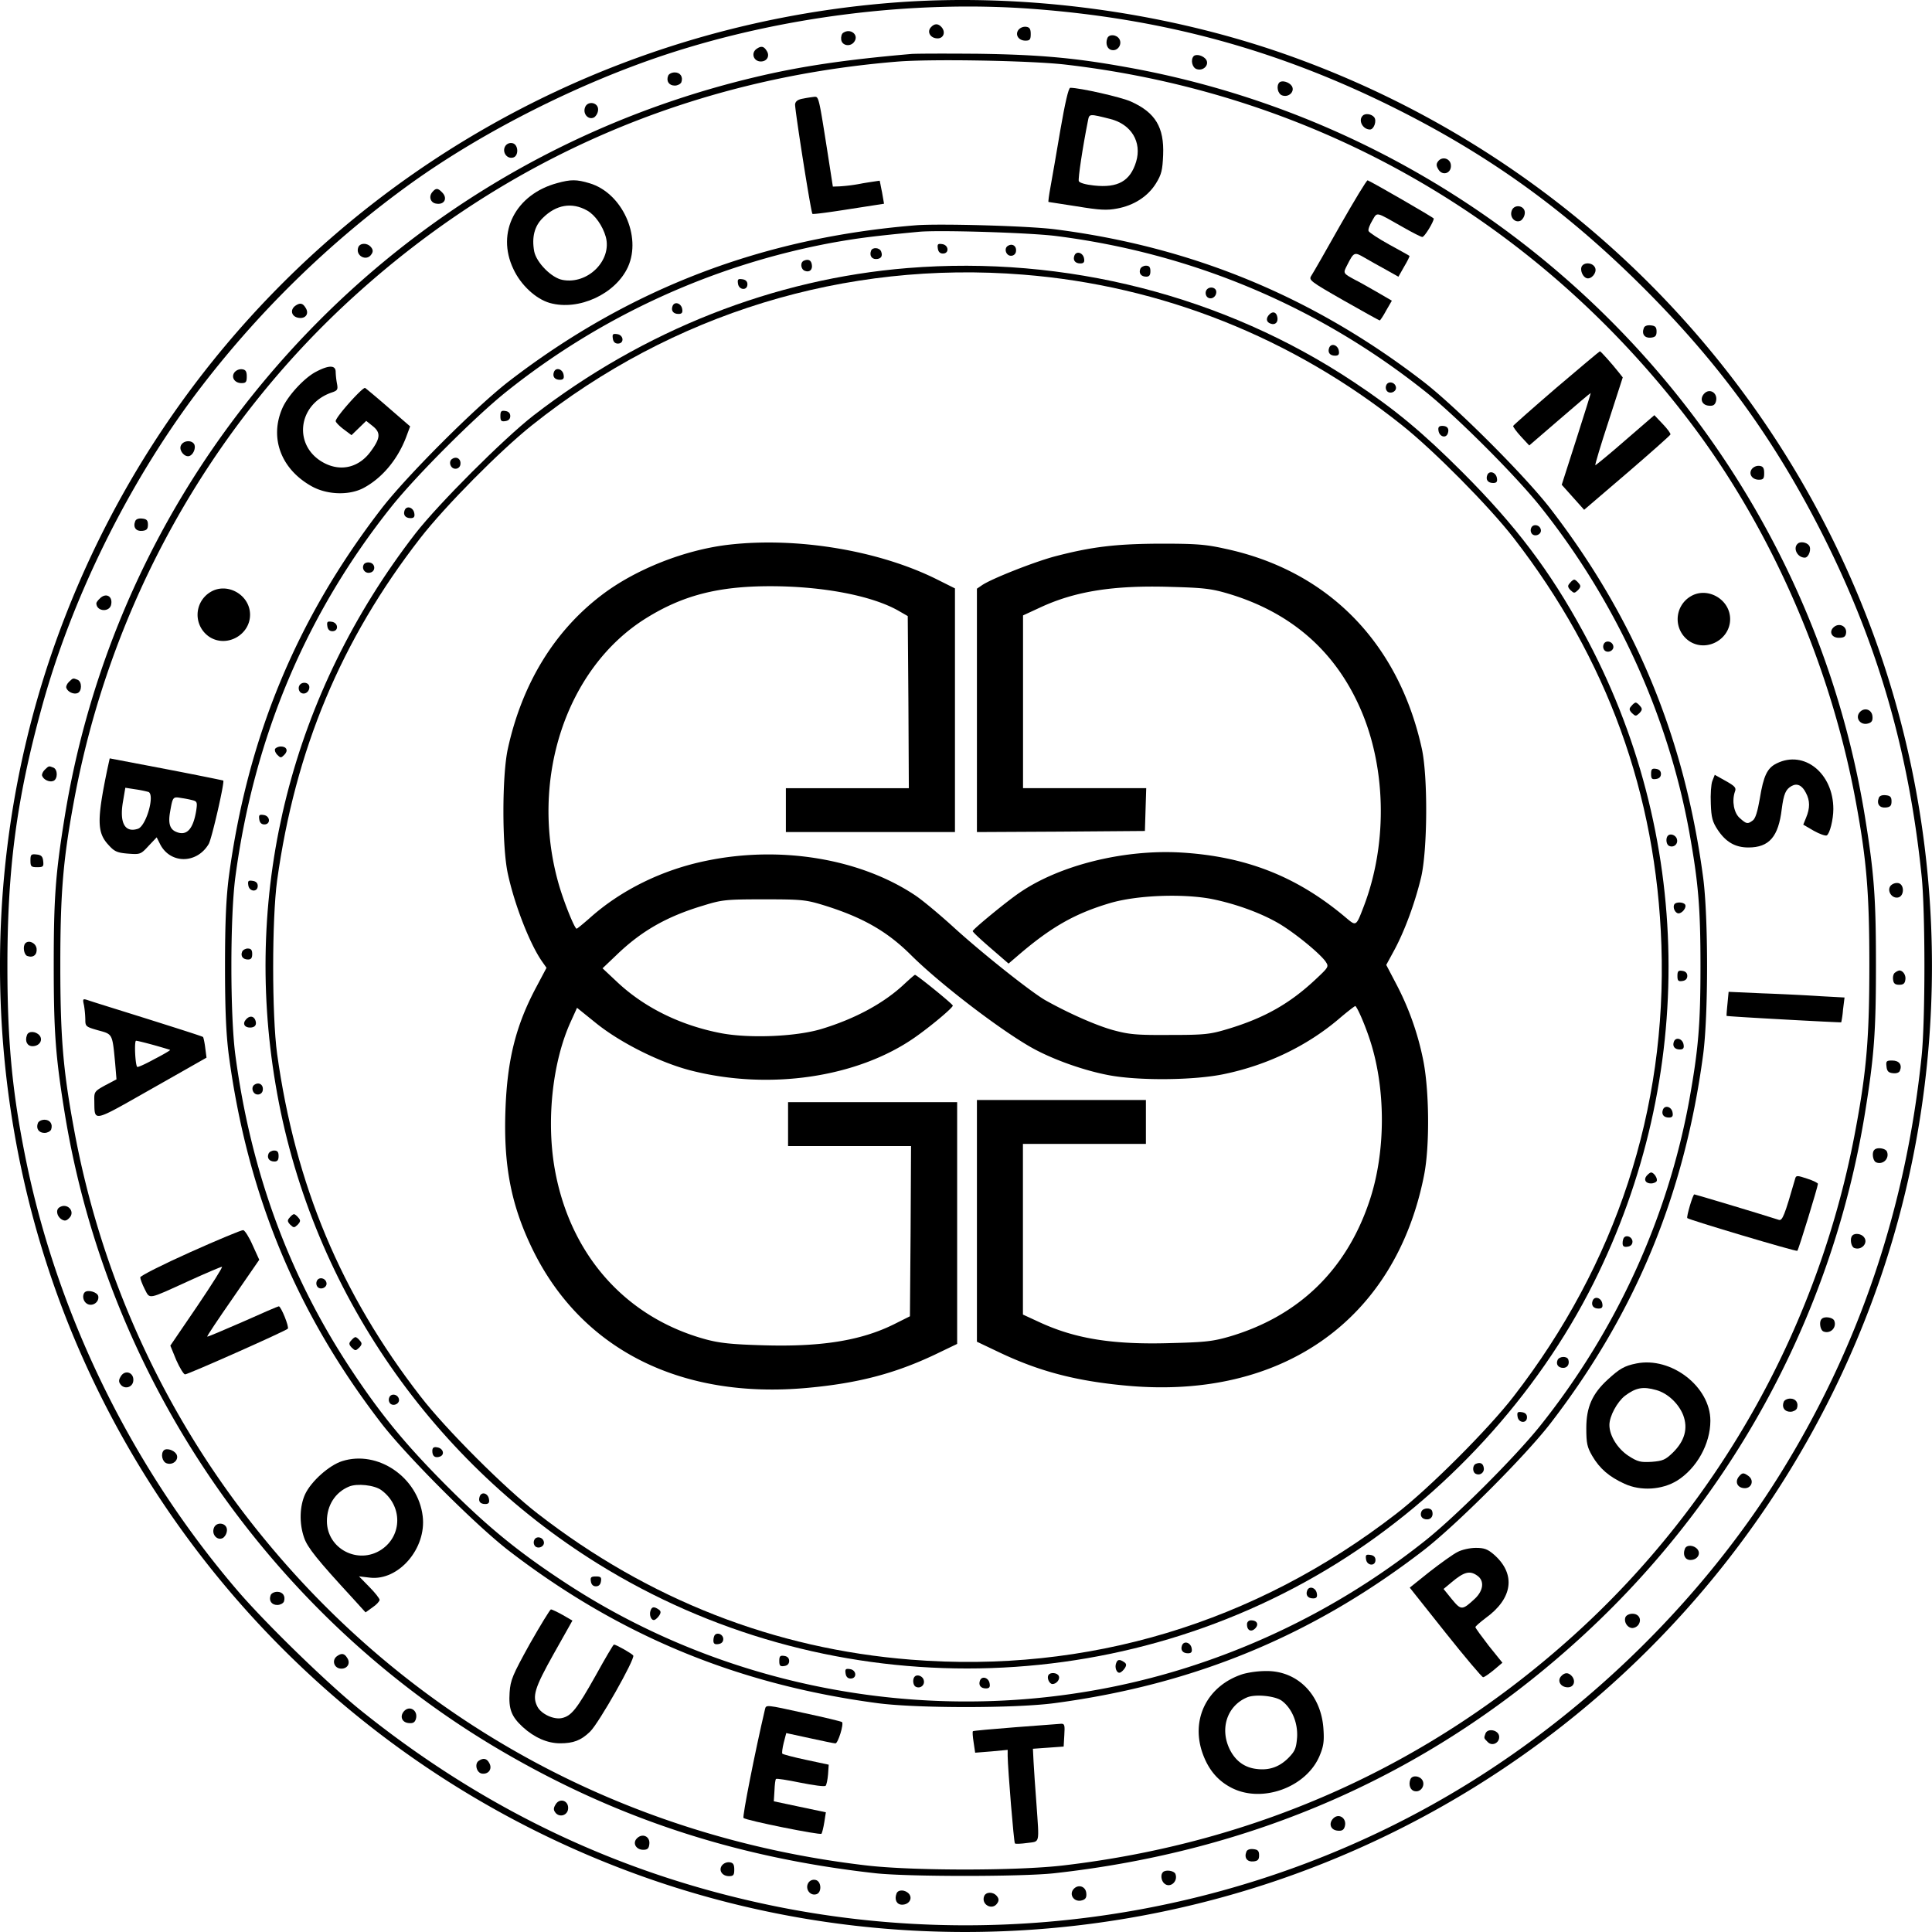 <svg id="Layer_1" data-name="Layer 1" xmlns="http://www.w3.org/2000/svg" viewBox="0 0 1500 1500"><title>GBQ Black logo RGB</title><path d="M946.27,251.83C645.35,274.16,387.91,472.41,290.21,757.1c-59.67,174.22-52.68,367.87,19.61,537A752.58,752.58,0,0,0,757,1709.68c155.49,53.36,325.3,53.7,481.81,1.19a750.91,750.91,0,0,0,470.91-467.93c53.7-156.5,53.7-329.35,0-485.84a752,752,0,0,0-466.82-466.75C1149.67,258.47,1043.46,244.67,946.27,251.83Zm104,4.94c102.46,7.5,191.46,31.71,282.16,76.88,71.44,35.63,128.9,76.54,186.53,132.8C1581,527.13,1624.5,586,1662.52,659.93c44.33,86.43,69.22,170.81,79.45,270.19,2.9,27.79,2.9,112,0,139.79-12.27,119-49.1,227.06-110.31,325.25-59.5,95.3-145.43,180.19-242.44,240-158.39,97.67-351.22,131.94-535,95.29-119.69-24-226.08-74-323.09-151.72-25.4-20.29-72.46-66-95.13-92-81.33-94.27-139.3-210.7-164.87-331.57-11.26-54-15.35-94.1-15.35-155.12,0-75.69,7.16-129.73,26.6-200.48,23-84.21,66.32-172.34,119.35-243.26a780.45,780.45,0,0,1,168.1-164.5c56.27-40.23,129.75-77.22,197.44-99.55C856.42,262.91,958.21,250.12,1050.28,256.77Z" transform="translate(-250.03 -249.98)"/><path d="M972.53,271.43c-2.9,3.58,0,8.35,5.46,8.35,4.6,0,6.31-4.77,3.24-8.52C978.5,268,975.43,268,972.53,271.43Z" transform="translate(-250.03 -249.98)"/><path d="M1040.9,273c-3.07,3.75-.17,8.53,5.28,8.53,3.41,0,4.1-.86,4.1-5.12,0-3.92-.86-5.28-3.58-5.62A6.82,6.82,0,0,0,1040.9,273Z" transform="translate(-250.03 -249.98)"/><path d="M904.84,275.35c-1.36.68-2,3.24-1.7,5.46.68,4.94,7.67,5.79,10.4,1.19C916.78,276.88,910.3,271.77,904.84,275.35Z" transform="translate(-250.03 -249.98)"/><path d="M1109.78,279.61c-1.71,4.26,0,8.7,3.41,9.21,4.6,1,8.18-4.26,6-8.36C1117.11,276.71,1111.14,276.2,1109.78,279.61Z" transform="translate(-250.03 -249.98)"/><path d="M837.33,288c-4.43,3.23-2.22,9.71,3.41,9.71,4.77,0,7.16-4.26,4.6-8.18C843.13,285.75,840.91,285.41,837.33,288Z" transform="translate(-250.03 -249.98)"/><path d="M957.36,291.89c-51,4.43-85.59,9.54-120.71,17.9-172.2,40.74-320.87,142.68-421.81,288.94A700.84,700.84,0,0,0,300.27,884.1c-7.16,44.32-8.52,63.07-8.52,115.06s1.36,70.75,8.52,115.07c33.08,203.2,155.66,384.58,331.44,490.61,92.24,55.4,187.72,87.28,298.37,99.56,25.57,2.72,112.52,2.72,138.1,0,154.64-17.05,289-76,401.51-176.1,121.91-108.25,202.21-254,228.29-414.07,7.17-44.32,8.53-63.07,8.53-115.07s-1.36-70.74-8.53-115.06c-48.08-295.43-279.27-529.82-574.39-582.16-39.9-7.16-67.52-9.54-114.23-10.22C985,291.54,961.62,291.54,957.36,291.89Zm119.34,8.18c195.56,22.5,367.93,121.54,487.11,279.74C1626.38,663,1671.9,768,1691.16,873.87c8.19,44.49,10.23,70.4,10.23,125.29s-2,80.81-10.23,125.3c-27.62,152.23-105,291.84-218.91,394.81-111.33,100.74-245.34,161.26-396.4,179-35.8,4.26-117.64,4.26-153.44,0-185.16-21.65-349-110.29-465.62-251.61a699.18,699.18,0,0,1-149.7-322.19c-8.18-44.49-10.23-70.41-10.23-125.3s2.05-80.8,10.23-125.29C334.71,721.64,412.12,582,526,479.06,643.48,372.69,786.52,311,946.27,297.85,972.53,295.64,1049.25,297,1076.7,300.07Z" transform="translate(-250.03 -249.98)"/><path d="M1073.29,350.87c-3.07,18.07-6.48,38-7.67,44.32-1.19,6.48-1.87,11.59-1.53,11.59s10.23,1.54,22,3.41c17.56,2.9,23.19,3.24,31.2,1.71,13.13-2.39,23.87-9.38,30.18-19.44,4.43-7.16,5.11-10.4,5.62-22.16.86-21.48-6-32.9-24.89-41.42-7.33-3.41-39.72-10.74-47.22-10.74C1079.6,318.14,1076.87,330.24,1073.29,350.87Zm38.71-8.53c16.36,4.1,24.72,17.9,20.11,33.25-4.6,15-14.15,20.45-32.73,18.41-6.48-.68-11.25-2.05-11.77-3.41-.68-1.71,2.9-25.91,7.17-47.22C1095.8,338.25,1095.8,338.25,1112,342.34Z" transform="translate(-250.03 -249.98)"/><path d="M873.81,326.49c-4.26.68-6.13,2.05-6.47,4.43C867,334.5,879.61,414.79,880.8,416c.35.51,13.13-1.2,28.14-3.58l27.45-4.26-1.54-8.87c-1-4.77-1.7-8.86-1.87-9-.17,0-6.14.85-13.13,2a131,131,0,0,1-18.07,2.39l-5.12.17-3.92-25.23c-6.82-43.47-7-44.66-10.23-44.49C881,325.3,877.05,325.81,873.81,326.49Z" transform="translate(-250.03 -249.98)"/><path d="M682.69,392.12c-32.39,8.7-47.57,38.36-34.1,66.66,5.8,12.61,17.56,23.35,28.3,26.42,22.51,6.31,51.15-7,60.7-28,10.74-23.86-4.6-57.45-29.84-64.95C697.69,389.22,693.26,389.22,682.69,392.12Zm23.19,21.31c6.14,3.41,12.1,11.93,14.49,20.46,4.94,18.24-14,37.16-33.59,33.41-8.52-1.54-20.29-13.47-22-22.16-2-10.91.17-19.61,6.65-25.91C681.84,408.83,694.11,406.78,705.88,413.43Z" transform="translate(-250.03 -249.98)"/><path d="M1290.5,425c-10.91,19.44-21,37-22.33,39-2.22,3.41-1.2,4.26,25.06,19.26,15,8.53,27.62,15.52,28,15.52s2.73-3.41,5-7.68l4.43-7.67-11.42-6.64c-6.31-3.58-13.64-7.85-16.54-9.21-10.06-5.46-10.06-5.28-6.82-11.59,5.28-10.4,5.62-10.57,13.47-6,3.75,2.22,11.42,6.48,16.71,9.38l9.71,5.45,4.44-7.84c2.55-4.26,4.43-8,4.09-8.35s-7.5-4.26-15.86-8.87-15.51-9.37-15.85-10.4c-.51-1.19.85-4.77,2.9-8.18,4.09-6.82,2-7.16,24,5.29,7.17,4.09,13.81,7.5,14.84,7.5,1.7,0,8.86-11.77,8.86-14.32,0-.68-46.88-27.79-51.32-29.66C1311.13,389.74,1301.58,405.59,1290.5,425Z" transform="translate(-250.03 -249.98)"/><path d="M961.62,424.85c-119.35,9.55-222.84,49.1-316.27,121C620,565.32,565.22,620,545.78,645.44c-65.64,85.4-103.66,177.12-118.15,285.71-2,16.19-2.9,34.26-2.9,68.87s.86,52.67,2.9,68.87c14.49,108.58,52.51,200.3,118.15,285.7,19.44,25.4,74.17,80.12,99.57,99.56,85.42,65.63,177.15,103.64,285.75,118.13,30.69,4.09,107.07,4.09,137.76,0,108.61-14.49,200.33-52.5,285.75-118.13,25.4-19.44,80.13-74.16,99.57-99.56,65.64-85.4,103.66-177.12,118.15-285.7,4.09-30.69,4.09-107.06,0-137.74-14.49-108.59-52.51-200.31-118.15-285.71-19.44-25.4-74.17-80.12-99.57-99.55-85.08-65.46-178.68-104.16-284.9-117.8C1049.42,425.36,980,423.49,961.62,424.85Zm108.26,8.36c106.22,13.46,204.26,54.89,287.29,121.2,24,19.26,69.22,64.44,88.48,88.47,59,73.82,99.4,162.12,115.94,253.15,7,39,8.69,58.3,8.69,104,0,45.85-1.7,64.94-8.69,104-16.71,91.54-56.78,179.17-115.94,253.15-19.26,24-64.44,69.21-88.48,88.47a576.87,576.87,0,0,1-181.92,97.85c-164,53.19-346.62,28.3-489.32-66.65-34.78-23-58-42.11-89.34-73.47-31.2-31.37-50.47-54.55-73.48-89.33-48.25-72.62-78.26-153.76-90.36-245-4.1-31-4.1-107.06,0-138.08,14.49-108.59,55.07-204.91,121.56-288.1,19.26-24,64.45-69.21,88.48-88.47a572.76,572.76,0,0,1,254-116.09c19.27-3.41,30.69-4.94,66.49-8.35C978.67,428.43,1049.76,430.65,1069.88,433.21Z" transform="translate(-250.03 -249.98)"/><path d="M978.16,442.92c.34,2.56,1.7,3.92,3.92,3.92,5.11,0,4.6-6.65-.51-7.33C978.16,439,977.65,439.51,978.16,442.92Z" transform="translate(-250.03 -249.98)"/><path d="M1032.54,440.88c-3.23,1.87-1.53,7.67,2.39,7.67a3.78,3.78,0,0,0,3.92-3.58C1039.36,441.05,1036,438.66,1032.54,440.88Z" transform="translate(-250.03 -249.98)"/><path d="M926.33,444.63c-1.37,3.58.34,6.47,3.75,6.47,3.92,0,5.45-2.21,4.09-5.79C933,442.07,927.35,441.73,926.33,444.63Z" transform="translate(-250.03 -249.98)"/><path d="M1084.2,448.38c-1.36,3.58.52,6.13,4.61,6.13,2.56,0,3.41-1,2.9-3.75C1091,446.16,1085.74,444.46,1084.2,448.38Z" transform="translate(-250.03 -249.98)"/><path d="M874.33,452.3c-3.24,1.19-2.73,6.82.68,8,3.58,1.36,6.14-1,5.28-5.11C879.78,452,877.57,450.93,874.33,452.3Z" transform="translate(-250.03 -249.98)"/><path d="M954.8,458.09C851,466.45,749.87,506.34,664.11,572.65c-23,17.9-73.66,68.53-91.56,91.54C476.73,788.12,438.2,939.84,464,1092.07c25.74,153.25,117.47,289.46,250.28,372,174.59,108.42,398.62,108.42,573.2,0,84.23-52.33,156-130.58,199.65-217.69,80.48-160.58,77.58-348.95-7.84-505.61-25.92-47.73-52.68-83-93.94-124.27-30.86-30.86-52.34-48.75-84.23-69.89C1200.48,479.57,1077.21,448.21,954.8,458.09Zm89.68,5.12C1151.72,471.73,1253.16,512,1338.41,580c24.89,19.77,67.86,63.24,86.78,87.62,72.63,93.76,110.82,198.77,114.75,316.22,4.26,127.34-35.13,247.52-114.75,350.32-19.43,25.23-65.81,71.59-91,91-109.8,85.06-240.23,124.27-377,113.36-105.71-8.35-203.57-46.54-289.67-113.36-25.24-19.44-71.61-65.8-91-91-61.89-79.78-97.18-164.34-111.33-265.94-4.09-29.83-4.09-104.66,0-134.67C479.29,832.1,514.75,747,576.47,667.6c18.93-24.38,61.89-67.85,86.78-87.62C771.86,493.38,906.21,452.13,1044.48,463.21Z" transform="translate(-250.03 -249.98)"/><path d="M815.85,672.89c-33.93,3.92-72.12,18.92-98.38,38.86-37,28-62.06,69-73.14,119.5-4.6,20.8-4.6,76.37,0,97.17,5.28,24.38,17.22,54.89,26.77,68.36l3.24,4.6-7.68,14.49c-16.19,30.17-22.84,56.94-24.21,96.14-1.53,43,4.44,73.48,20.63,107.06,37.85,78.42,115.26,117.62,214.14,108.42,39-3.58,67.52-11.08,98.55-25.74l17.39-8.36V1105.71H861.88v34.09h95.48l-.34,66-.52,66.14-12.61,6.31c-25.58,12.62-56.44,17.56-101.45,16.2-24.38-.69-33.75-1.71-44.5-4.61-63.08-17.21-106.55-67-117.64-134.84-6-37.33-1-81.31,12.79-111.65l4.95-10.91,15,12.1c18.92,15.17,49.27,30.34,73,36.48,61,15.68,129.58,5.62,174.25-25.57,12.44-8.7,29.49-23,29.49-24.72,0-1.19-28-23.87-29.32-23.87-.52,0-4.1,3.24-8.19,7-15.68,14.83-38.19,27.11-64.79,35.12-19.6,5.8-55.07,7.33-77.23,3.24-31.54-6-59.84-19.77-81.33-40.06l-11.08-10.4,10.57-10.06C748,972.74,767.77,961.49,796.24,953c14.32-4.44,17.39-4.78,46.89-4.78s32.56.34,46.54,4.61c30.18,9.37,49.27,20.28,67.86,38.86,21.65,21.48,66.15,55.75,91.55,70.58,16,9.37,40.75,18.41,61,22.33,23.19,4.6,67.52,4.26,91-.85,33.25-7,63.77-21.82,88.15-42.45,7-6,13-10.57,13.13-10.23,2,2,7.16,14.15,10.57,24.21,13.3,38.69,13.3,89.49,0,128.19-17.9,52.68-54.56,88.13-107.58,104-13.47,3.92-19.1,4.6-46.21,5.28-44.67,1.37-73.82-3.24-101.61-16l-13.3-6.14V1138.1h95.48V1104H1008.51v187.69l17.56,8.35c30.86,14.66,59.33,22.16,98.37,25.74,120.88,11.25,209-51,231.19-163.14,4.61-22.84,4.09-67.5-.85-90.69a219.05,219.05,0,0,0-21.14-58.81l-7.33-14,6.48-11.93c8-15,15.85-36.31,20.63-56.25,4.94-21.48,5.28-77.91.51-99.73C1335.85,748.91,1281,693,1201.16,676c-15.17-3.41-22.84-3.92-50.29-3.92-34.78.17-53.37,2.39-82.52,10.06-16.2,4.43-49.1,17.39-56.09,22.33l-3.75,2.56V896l65.29-.34,65.13-.51.51-16.71.52-16.53h-95.65V727.78l13.3-6.14c27.11-12.62,56.94-17.39,101.44-16,25.23.68,31.54,1.36,44.67,5.28,46.89,14,80.65,42.45,100.59,85.06,22,46.54,23.7,107.91,4.44,158-5.8,15.17-5.8,15.17-13.3,8.86-38.19-32.39-78.09-48.07-129.24-51-44.33-2.38-93.94,10.06-124.8,31.37-9.38,6.31-36.14,28.3-36.14,29.66-.17.68,6.13,6.48,13.81,13.13l14,12.1,7-6c25.74-22.16,44.15-32.73,71.6-40.91,20.63-6.14,55.59-7.5,78.26-3.41,19.1,3.75,39.39,11.08,53.71,19.61,12.44,7.5,30.86,22.67,35.46,29,2.73,4.09,2.73,4.26-7.67,14-20,18.76-39.56,29.84-67.69,38.36-14.15,4.26-17.9,4.77-45.18,4.77-26.09.17-31.71-.34-44.33-3.75-13.47-3.75-34.61-13.12-52.85-23.35-11.42-6.65-49.44-36.82-71.61-57.11-10.91-9.89-24-20.8-29.49-24.38-42.63-28.29-104-38.52-161.29-26.76-34.78,7-67.18,23-91.56,45-4.94,4.27-9.2,7.85-9.72,7.85-1.53,0-9.71-20.12-13.81-34.27C660.7,856.14,689.17,768.86,751.57,730c28.47-17.73,55.92-24.89,96.5-24.89s79.28,7.33,99.91,19.27l6.82,3.92.51,66.82.34,66.83H860.18V896H991.46V706.81l-13.3-6.65C933.15,677.49,869.38,666.75,815.85,672.89Z" transform="translate(-250.03 -249.98)"/><path d="M1135.35,458.78c-1.36,3.4.68,6,4.61,6,2.38,0,3.24-1.19,3.24-4.26s-.86-4.26-3.41-4.26C1137.91,456.22,1135.86,457.41,1135.35,458.78Z" transform="translate(-250.03 -249.98)"/><path d="M823,470.2c.68,5.11,7.33,5.62,7.33.51,0-2.22-1.37-3.58-3.92-3.92C823,466.28,822.5,466.79,823,470.2Z" transform="translate(-250.03 -249.98)"/><path d="M1186.33,476a4.64,4.64,0,0,0,.85,4.44c2.73,2.72,7.16.34,7.16-3.76S1187.87,471.9,1186.33,476Z" transform="translate(-250.03 -249.98)"/><path d="M772.2,487.58c-1.36,3.58.51,6.14,4.6,6.14,2.56,0,3.41-1,2.9-3.75C779,485.37,773.73,483.66,772.2,487.58Z" transform="translate(-250.03 -249.98)"/><path d="M1235.6,494.06c-2.89,2.9-2.55,6,.86,7.16,3.58,1.37,6.13-1,5.28-5.11C1241.06,492.36,1238.33,491.34,1235.6,494.06Z" transform="translate(-250.03 -249.98)"/><path d="M725.83,512.81c.34,2.56,1.7,3.93,3.92,3.93,5.11,0,4.6-6.65-.51-7.34C725.83,508.89,725.31,509.4,725.83,512.81Z" transform="translate(-250.03 -249.98)"/><path d="M1282,520c-1.37,3.58.51,6.14,4.6,6.14,2.56,0,3.41-1,2.9-3.75C1288.8,517.76,1283.51,516.05,1282,520Z" transform="translate(-250.03 -249.98)"/><path d="M680.13,538.73c-1.36,3.58.51,6.13,4.61,6.13,2.55,0,3.41-1,2.89-3.75C687,536.51,681.67,534.8,680.13,538.73Z" transform="translate(-250.03 -249.98)"/><path d="M1326.31,549.12a4.42,4.42,0,0,0,.68,4.61c2.56,2.55,7.5.17,6.82-3.24C1333.13,546.57,1327.67,545.54,1326.31,549.12Z" transform="translate(-250.03 -249.98)"/><path d="M638.53,573c0,3.75.68,4.43,3.92,3.92,2.39-.34,3.75-1.7,3.75-3.92s-1.36-3.58-3.75-3.92C639.21,568.56,638.53,569.24,638.53,573Z" transform="translate(-250.03 -249.98)"/><path d="M1366.88,584.41c.69,4.6,5.63,6.14,7.17,2.22,1.36-3.75-.18-6-4.27-6C1367.23,580.66,1366.37,581.68,1366.88,584.41Z" transform="translate(-250.03 -249.98)"/><path d="M601.19,606.23c-3.24,1.88-1.53,7.67,2.39,7.67a3.78,3.78,0,0,0,3.92-3.58C608,606.4,604.6,604,601.19,606.23Z" transform="translate(-250.03 -249.98)"/><path d="M1404.73,618.85c-1.36,3.58.52,6.13,4.61,6.13,2.55,0,3.41-1,2.9-3.75C1411.55,616.63,1406.27,614.93,1404.73,618.85Z" transform="translate(-250.03 -249.98)"/><path d="M564.2,646.12c-1.37,3.58.51,6.14,4.6,6.14,2.56,0,3.41-1,2.9-3.75C571,643.91,565.73,642.2,564.2,646.12Z" transform="translate(-250.03 -249.98)"/><path d="M1438.83,659.93a4.43,4.43,0,0,0,.68,4.6c2.56,2.56,7.51.17,6.82-3.24C1445.65,657.37,1440.2,656.35,1438.83,659.93Z" transform="translate(-250.03 -249.98)"/><path d="M532.31,688.57a4.29,4.29,0,0,0,5,6c4.6-.85,4.26-7.16-.34-7.84C534.87,686.35,532.83,687.2,532.31,688.57Z" transform="translate(-250.03 -249.98)"/><path d="M1468.84,702.72c-1.88,2-1.71,3.07.51,5.45,2.73,2.56,3.07,2.56,5.8,0,2.21-2.38,2.39-3.41.51-5.45-1.19-1.54-2.73-2.73-3.41-2.73S1470,701.18,1468.84,702.72Z" transform="translate(-250.03 -249.98)"/><path d="M504.18,736.13c.34,2.56,1.71,3.92,3.92,3.92,5.12,0,4.61-6.65-.51-7.33C504.18,732.21,503.67,732.72,504.18,736.13Z" transform="translate(-250.03 -249.98)"/><path d="M1495.1,750.28a4.41,4.41,0,0,0,.68,4.6c2.56,2.56,7.5.17,6.82-3.24C1501.92,747.72,1496.46,746.7,1495.1,750.28Z" transform="translate(-250.03 -249.98)"/><path d="M482.19,782.84a4.62,4.62,0,0,0,.85,4.43c2.73,2.73,7.16.34,7.16-3.75S483.72,778.75,482.19,782.84Z" transform="translate(-250.03 -249.98)"/><path d="M1516.58,798.18c-1.88,2.05-1.71,3.07.51,5.46,2.73,2.55,3.07,2.55,5.8,0,2.21-2.39,2.38-3.41.51-5.46-1.2-1.53-2.73-2.73-3.41-2.73S1517.77,796.65,1516.58,798.18Z" transform="translate(-250.03 -249.98)"/><path d="M463.61,831.42c-.52,1,.17,3.07,1.7,4.6,2.56,2.56,2.9,2.56,5.46,0,3.24-3.23,1.87-6.47-2.73-6.47C466.33,829.55,464.29,830.4,463.61,831.42Z" transform="translate(-250.03 -249.98)"/><path d="M1531.92,850.86c0,3.75.68,4.43,3.92,3.92,2.39-.34,3.76-1.71,3.76-3.92s-1.37-3.58-3.76-3.93C1532.6,846.42,1531.92,847.1,1531.92,850.86Z" transform="translate(-250.03 -249.98)"/><path d="M451.33,886.14c.34,2.56,1.7,3.92,3.92,3.92,5.12,0,4.6-6.65-.51-7.33C451.33,882.22,450.82,882.73,451.33,886.14Z" transform="translate(-250.03 -249.98)"/><path d="M1545.05,898.76c-2,2-1.36,7.16,1,8a4.29,4.29,0,0,0,6-4.94C1551.53,898.59,1547.1,896.71,1545.05,898.76Z" transform="translate(-250.03 -249.98)"/><path d="M442.81,937.28c.68,5.12,7.33,5.63,7.33.51,0-2.21-1.37-3.58-3.93-3.92C442.81,933.36,442.29,933.87,442.81,937.28Z" transform="translate(-250.03 -249.98)"/><path d="M1550,952.11c-1.54,2.39.68,7,3.23,7,2.9,0,6.48-4.6,5.12-6.82C1557,950.24,1551.19,950.07,1550,952.11Z" transform="translate(-250.03 -249.98)"/><path d="M438,988.94c-1.36,3.4.68,6,4.6,6,2.39,0,3.24-1.19,3.24-4.26s-.85-4.26-3.41-4.26C440.59,986.38,438.54,987.57,438,988.94Z" transform="translate(-250.03 -249.98)"/><path d="M1552.38,1007.69c0,3.75.68,4.43,3.92,3.92,2.39-.34,3.75-1.71,3.75-3.92s-1.36-3.58-3.75-3.92C1553.06,1003.25,1552.38,1003.94,1552.38,1007.69Z" transform="translate(-250.03 -249.98)"/><path d="M440.76,1041.78c-2.56,3.07-.85,6,3.41,6,3.92,0,5.45-2.22,4.09-5.8C446.9,1038.54,443.49,1038.37,440.76,1041.78Z" transform="translate(-250.03 -249.98)"/><path d="M1549.65,1058.66c-1.36,3.58.52,6.13,4.61,6.13,2.55,0,3.41-1,2.9-3.75C1556.47,1056.44,1551.19,1054.74,1549.65,1058.66Z" transform="translate(-250.03 -249.98)"/><path d="M447.75,1092.07c-3.24,1.87-1.54,7.67,2.39,7.67a3.78,3.78,0,0,0,3.92-3.58C454.57,1092.24,451.16,1089.85,447.75,1092.07Z" transform="translate(-250.03 -249.98)"/><path d="M1541.13,1111.5c-1.36,3.58.51,6.14,4.6,6.14,2.56,0,3.41-1,2.9-3.75C1548,1109.29,1542.66,1107.58,1541.13,1111.5Z" transform="translate(-250.03 -249.98)"/><path d="M458.49,1145.77c-1.36,3.41.68,6,4.6,6,2.39,0,3.24-1.19,3.24-4.26s-.85-4.26-3.41-4.26C461.05,1143.21,459,1144.4,458.49,1145.77Z" transform="translate(-250.03 -249.98)"/><path d="M1528.51,1162.81c-2.55,3.07-.85,6,3.41,6,1.71,0,3.75-.85,4.27-1.7,1.19-1.88-2-6.82-4.27-6.82C1531.24,1160.26,1529.71,1161.45,1528.51,1162.81Z" transform="translate(-250.03 -249.98)"/><path d="M474.86,1195.37c-1.88,2.05-1.71,3.07.51,5.46,2.73,2.56,3.07,2.56,5.8,0,2.21-2.39,2.38-3.41.51-5.46-1.2-1.53-2.73-2.72-3.41-2.72S476.05,1193.84,474.86,1195.37Z" transform="translate(-250.03 -249.98)"/><path d="M1511,1210.72c-.68.68-1.19,2.72-1.19,4.43,0,2.39,1,3.24,3.92,2.73,2.39-.34,3.75-1.71,3.75-3.92C1517.43,1210.55,1513.17,1208.5,1511,1210.72Z" transform="translate(-250.03 -249.98)"/><path d="M496,1244.64a4.43,4.43,0,0,0,.68,4.6c2.56,2.56,7.5.17,6.82-3.24C502.82,1242.08,497.36,1241.06,496,1244.64Z" transform="translate(-250.03 -249.98)"/><path d="M1486.57,1259.81c-1.36,3.58.51,6.14,4.6,6.14,2.56,0,3.41-1,2.9-3.75C1493.39,1257.6,1488.11,1255.89,1486.57,1259.81Z" transform="translate(-250.03 -249.98)"/><path d="M522.6,1290.84c-1.88,2-1.71,3.07.51,5.45,2.73,2.56,3.07,2.56,5.79,0,2.22-2.38,2.39-3.41.52-5.45-1.2-1.54-2.73-2.73-3.41-2.73S523.79,1289.3,522.6,1290.84Z" transform="translate(-250.03 -249.98)"/><path d="M1459.29,1306c-1.36,3.24.51,6,4.44,6,3.23,0,5.11-2.9,3.92-6.48C1466.62,1302.6,1460.49,1302.94,1459.29,1306Z" transform="translate(-250.03 -249.98)"/><path d="M552.26,1335a4.43,4.43,0,0,0,.68,4.6c2.56,2.56,7.51.17,6.82-3.24C559.08,1332.43,553.63,1331.41,552.26,1335Z" transform="translate(-250.03 -249.98)"/><path d="M1428.26,1349.82c.68,5.11,7.33,5.62,7.33.51,0-2.22-1.36-3.58-3.92-3.92C1428.26,1345.9,1427.75,1346.41,1428.26,1349.82Z" transform="translate(-250.03 -249.98)"/><path d="M585.68,1376.58c0,4.09,2.22,5.63,6,4.26,3.92-1.53,2.38-6.47-2.22-7.15C586.7,1373.17,585.68,1374,585.68,1376.58Z" transform="translate(-250.03 -249.98)"/><path d="M1396,1386.47c-2.9,1-2.9,6.82,0,7.84a4.27,4.27,0,0,0,6-4.77C1401.49,1386.13,1399.28,1385.11,1396,1386.47Z" transform="translate(-250.03 -249.98)"/><path d="M622.51,1411.7c-1.37,3.75.17,6,4.26,6,2.56,0,3.41-1,2.9-3.75C629,1409.31,624,1407.78,622.51,1411.7Z" transform="translate(-250.03 -249.98)"/><path d="M1353.59,1423.63c-1.37,3.24.51,6,4.43,6,3.24,0,5.11-2.9,3.92-6.48C1360.92,1420.22,1354.78,1420.56,1353.59,1423.63Z" transform="translate(-250.03 -249.98)"/><path d="M664.79,1445.79a4.44,4.44,0,0,0,.68,4.61c2.56,2.55,7.5.17,6.82-3.24C671.61,1443.24,666.15,1442.21,664.79,1445.79Z" transform="translate(-250.03 -249.98)"/><path d="M1310.62,1460.62c.68,5.12,7.33,5.63,7.33.52,0-2.22-1.36-3.58-3.92-3.92C1310.62,1456.7,1310.11,1457.22,1310.62,1460.62Z" transform="translate(-250.03 -249.98)"/><path d="M708.78,1477.67c.34,2.56,1.7,3.92,3.92,3.92s3.58-1.36,3.92-3.92c.51-3.07-.17-3.75-3.92-3.75S708.26,1474.6,708.78,1477.67Z" transform="translate(-250.03 -249.98)"/><path d="M1264.93,1484.83c-1.37,3.58.51,6.14,4.6,6.14,2.56,0,3.41-1,2.9-3.75C1271.75,1482.62,1266.46,1480.91,1264.93,1484.83Z" transform="translate(-250.03 -249.98)"/><path d="M755.15,1500.34c-1.36,3.41.51,8.19,3.07,7.33,1-.34,2.73-2,3.75-3.58,1.36-2.21,1.19-3.41-.68-4.6C757.71,1497.1,756.17,1497.45,755.15,1500.34Z" transform="translate(-250.03 -249.98)"/><path d="M1218.21,1511.25c0,4.61,3.24,6.14,6.31,3.07s1.54-6.3-3.07-6.3A3,3,0,0,0,1218.21,1511.25Z" transform="translate(-250.03 -249.98)"/><path d="M805.11,1519.27c-.69.68-1.2,2.72-1.2,4.43,0,2.38,1,3.24,3.92,2.73,2.39-.35,3.75-1.71,3.75-3.93C811.58,1519.1,807.32,1517.05,805.11,1519.27Z" transform="translate(-250.03 -249.98)"/><path d="M1167.75,1527.45c-1.37,3.58.51,6.14,4.6,6.14,2.56,0,3.41-1,2.9-3.75C1174.57,1525.23,1169.28,1523.53,1167.75,1527.45Z" transform="translate(-250.03 -249.98)"/><path d="M855.06,1539.55c0,3.75.68,4.43,3.92,3.92,2.39-.34,3.75-1.7,3.75-3.92s-1.36-3.58-3.75-3.92C855.74,1535.12,855.06,1535.8,855.06,1539.55Z" transform="translate(-250.03 -249.98)"/><path d="M1116.6,1541.26c-1.37,3.41.51,8.18,3.07,7.33,1-.34,2.73-2,3.75-3.58,1.36-2.22,1.19-3.41-.68-4.61C1119.16,1538,1117.62,1538.36,1116.6,1541.26Z" transform="translate(-250.03 -249.98)"/><path d="M906.55,1549.27c.34,2.56,1.7,3.92,3.92,3.92,5.12,0,4.6-6.65-.51-7.33C906.55,1545.35,906,1545.86,906.55,1549.27Z" transform="translate(-250.03 -249.98)"/><path d="M1064.09,1550.46c-1.54,2.22.68,7,3.07,7,3.06,0,6-3.58,4.94-6.14C1071.08,1548.59,1065.45,1548.08,1064.09,1550.46Z" transform="translate(-250.03 -249.98)"/><path d="M960.26,1551.66c-2,2-1.37,7.15,1,8a4.3,4.3,0,0,0,6-5C966.73,1551.48,962.3,1549.61,960.26,1551.66Z" transform="translate(-250.03 -249.98)"/><path d="M1010.89,1554.72c-1.36,3.58.51,6.14,4.61,6.14,2.55,0,3.41-1,2.89-3.75C1017.71,1552.51,1012.43,1550.8,1010.89,1554.72Z" transform="translate(-250.03 -249.98)"/><path d="M1458.44,551c-18.24,15.68-33.25,29-33.59,29.66-.17.68,2.39,4.26,6,8.18l6.48,7,23.53-20.28c13-11.25,23.87-20.46,24.21-20.46.17,0-4.78,16-11.09,35.63l-11.42,35.63,8.7,9.71,8.69,9.72,33.25-28.47c18.24-15.68,33.42-29.15,33.76-30,.34-.68-2.39-4.43-6-8.18l-6.48-6.82-22.68,19.6c-12.44,10.91-23,19.44-23.18,19.27-.34-.35,4.26-15.86,10.4-34.44L1509.93,543l-3.24-4.09c-5.12-6.48-13.81-16.2-14.49-16.2C1491.86,522.7,1476.68,535.49,1458.44,551Z" transform="translate(-250.03 -249.98)"/><path d="M495.49,538.56c-9,4.6-21.65,18.24-26.09,28-10.4,23.36-1.19,47.73,22.68,61,11.93,6.65,29,7.16,40.06,1.36,14.5-7.67,26.43-22,33.08-39.2l3.24-8.7-16.54-14.32c-9-7.84-17.39-14.83-18.41-15.51-1.71-1-22.85,22.5-22.85,25.74,0,.85,2.73,3.75,6.14,6.31l6.14,4.6,5.62-5.45,5.8-5.63,5.12,4.09c6.13,4.95,6,9.21-1.37,19.26-9,12.62-22.84,16.2-36,9.55-24.72-12.61-21.49-45.51,5.28-54.89,4.78-1.53,5.12-2.39,4.26-7a61.33,61.33,0,0,1-1-9C510.66,533.44,505.55,533.27,495.49,538.56Z" transform="translate(-250.03 -249.98)"/><path d="M413.31,709.71a20.59,20.59,0,0,0,.17,35.28c13.3,7.67,30.69-2.38,30.69-17.73C444.17,711.75,426.27,701.69,413.31,709.71Z" transform="translate(-250.03 -249.98)"/><path d="M1562.44,713.12a20.59,20.59,0,0,0,.17,35.28c13.3,7.67,30.69-2.38,30.69-17.73C1593.3,715.16,1575.4,705.1,1562.44,713.12Z" transform="translate(-250.03 -249.98)"/><path d="M333.35,847.28c-8.19,39.54-8,49.09.85,58.64,4.6,5.11,6.65,6.13,15.17,6.82,9.38.68,9.89.68,16-6l6.31-6.65,2.56,5.11c7.84,15.69,28.64,15.69,37.85,0C414.5,901,424.56,857,423.37,856c-.34-.17-20.29-4.26-44.33-8.87l-43.82-8.35Zm31.88,17.55c5.29,2-1.7,26.6-8.18,28.64-10.06,3.24-14.33-4.6-11.6-20.79l1.88-11.09,7.67,1.2A86.79,86.79,0,0,1,365.23,864.83Zm35.12,6.65c2.73.85,2.9,2,2,8C400,893.64,395.07,899.1,387.22,896c-5.11-1.88-6.65-6.31-5.28-14.83,2.21-12.79,2.21-12.79,9-11.59A80.85,80.85,0,0,1,400.35,871.48Z" transform="translate(-250.03 -249.98)"/><path d="M1629.45,842.67c-7.34,3.58-10.23,9.55-13.13,27.45-1.71,9.89-3.41,15.51-5.46,16.87-3.92,2.9-4.77,2.9-9.89-1.7-4.77-3.92-6.48-13.47-3.92-20.8,1.2-2.9-.17-4.26-7.16-8.18l-8.52-4.77-1.88,4.77c-1,2.56-1.53,10.57-1.19,17.73.34,10.74,1.36,14.15,5.28,20.11,6.31,9.55,13.64,13.81,23.87,13.81,16.2,0,23.36-8.35,25.92-29.83,1.53-11.76,3.07-15.34,7.67-17.9,4.26-2.39,8.18-.51,11.08,5.29,3.24,6,3.24,11.93.17,19.26l-2.21,5.45,8.18,4.78c4.6,2.55,9,4.09,10.06,3.58,2.39-1.37,5.11-12.45,5.11-20.46C1673.43,850.34,1650.76,832.1,1629.45,842.67Z" transform="translate(-250.03 -249.98)"/><path d="M1591.25,1029.17c-.51,5.11-.85,9.37-.68,9.54.34.51,88.66,5.29,89,5a73.39,73.39,0,0,0,1.36-9.72l1.2-9.55-18.42-1c-10-.68-30.34-1.7-45-2.22l-26.59-1.19Z" transform="translate(-250.03 -249.98)"/><path d="M315.28,1030.7a81.36,81.36,0,0,1,1,11.08c0,5.12.51,5.46,10.06,8.18,11.25,3.07,10.91,2.39,13.13,25.91l1,12.11-8.7,4.6c-8.35,4.6-8.69,5.12-8.52,11.93.34,16.88-2.39,17.39,44.84-9.37l42.28-24-1-7.67c-.51-4.26-1.37-8-1.71-8.35-.34-.51-19.77-6.65-43-14-23.36-7.33-44.33-13.81-46.55-14.66C314.25,1025.25,314.08,1025.42,315.28,1030.7Zm54.21,30.69c6.65,1.87,12.28,3.57,12.62,3.75.17.34-5.29,3.58-12.28,7.16-6.82,3.75-12.78,6.47-13.3,6-1.53-1.7-2.38-20.28-.85-20.28C356.53,1058,362.67,1059.51,369.49,1061.39Z" transform="translate(-250.03 -249.98)"/><path d="M1643.77,1165.2c-8.19,28.47-9.89,32.73-12.62,31.88-17.05-5.46-65-19.78-65.64-19.78-1.19,0-6.31,17.56-5.46,18.41,1.37,1.37,84.74,26.26,85.42,25.4,1-.85,16-49.94,16-52,0-.68-3.75-2.56-8.53-4.09C1645.3,1162.47,1644.45,1162.47,1643.77,1165.2Z" transform="translate(-250.03 -249.98)"/><path d="M397.79,1222.14c-21.65,9.71-38.87,18.41-38.87,19.6s1.54,5.29,3.41,9c4.26,8.18,1.88,8.52,34.44-6.31,13.13-6,24.72-10.91,25.58-10.91s-7.85,13.81-19.27,30.68l-20.8,30.52,4.6,11.25c2.73,6.14,5.8,11.08,6.82,11.08,2.39,0,77.92-33.58,79.79-35.46,1.2-1.36-5.28-17.39-7-17.39-.68,0-13.29,5.46-28.13,12.11-14.83,6.47-27.28,11.76-27.45,11.42-.34-.34,8.7-13.81,19.95-30l20.46-29.67-5.12-11.25c-2.72-6.3-6.13-11.59-7.33-11.76C437.52,1204.92,419.11,1212.59,397.79,1222.14Z" transform="translate(-250.03 -249.98)"/><path d="M1520.5,1308.57c-9.38,1.87-13,4.09-22.16,12.44-12.11,11.08-16.71,21.48-16.71,37.84,0,11.77.68,14.66,4.6,21.48,5.8,9.89,13.13,16.2,25.06,21.65,12.62,5.8,29,4.78,40.75-2.38,15.35-9.55,25.92-28.64,25.92-46.54C1578,1326.64,1547.61,1303.11,1520.5,1308.57Zm15.34,20.62c8.87,2.39,17.39,10.4,21,19.44,3.93,10.39,1.2,20.11-8,29.15-5.8,5.62-7.84,6.47-16.37,7.16-8.69.51-10.91,0-18.07-4.61-8.52-5.62-14.83-15.68-14.83-24,0-6.82,6-17.9,12.1-22.68C1520.16,1327.32,1525.61,1326.29,1535.84,1329.19Z" transform="translate(-250.03 -249.98)"/><path d="M515.61,1384.42c-10.06,3.24-23.87,15.52-28.65,25.58-4.26,9.2-4.77,22.5-.85,33.75,2.56,7.67,10.4,17.39,37.68,47l10.06,11.08,5.45-3.92c3.07-2,5.46-4.78,5.46-5.8s-3.58-5.62-8-10.06l-8-8.18,8.53,1c22.16,2.56,44-22.67,40.92-47.73C574.6,1397,543.4,1375.56,515.61,1384.42Zm30.51,22.51c16.54,12.1,16.37,35.28,0,46.19-18.07,11.94-42.28-.68-42.28-22.16,0-12.27,6.48-22.33,17.05-26.76C527.2,1401.47,540.84,1403,546.12,1406.93Z" transform="translate(-250.03 -249.98)"/><path d="M1381.55,1455c-3.41,1.7-13.13,8.69-21.66,15.34l-15.34,12.28,27.62,34.77c15.17,19.09,28.47,34.78,29.32,34.78,1,0,4.61-2.56,8.36-5.63l6.65-5.62-10.57-13.13c-5.63-7.33-10.4-13.81-10.4-14.49s3.58-3.75,7.84-7c21.14-15.17,23.87-34.09,6.65-49.27-4.94-4.26-7.5-5.28-14.15-5.28C1391.26,1451.76,1385,1453.12,1381.55,1455Zm15.34,18.24c5.8,3.92,4.95,11.59-1.7,17.9-9.89,9.2-10.74,9.2-17.91.51l-6.47-8,6-5C1386.66,1470.34,1391.09,1469.15,1396.89,1473.24Z" transform="translate(-250.03 -249.98)"/><path d="M661.38,1526.26c-13.47,24.37-15,28-15.69,37.67-.85,13,1.37,18.75,10.23,26.93,9,8.19,19.1,12.62,29,12.62,10.23,0,16.19-2.22,23.18-9,6.82-6.47,35.13-56.59,33.59-59.15-1-1.53-13.3-8.52-15-8.52-.51,0-6.82,10.74-14.15,24-14.67,26.08-18.76,31.37-26.26,33.07-6.31,1.37-15.86-3.06-18.92-8.69-4.27-8.18-2.39-14.49,12.61-41.25l14.49-25.74-7.67-4.44c-4.26-2.38-8.35-4.26-9-4.26S669.73,1511.59,661.38,1526.26Z" transform="translate(-250.03 -249.98)"/><path d="M1215.31,1549.61c-28.13,8.86-41.43,35.63-31.2,62.73,4.61,12.28,11.94,20.63,22.51,25.91,23.53,11.77,57.46-.51,67.86-24.88,3.07-7.34,3.75-11.09,3.07-21-1.71-26.77-20.29-45.35-44.67-45A73.76,73.76,0,0,0,1215.31,1549.61Zm29.84,20.8c7.84,5.79,12.62,17,11.94,28.47-.69,8.35-1.54,10.56-6.48,15.68-7,7.16-15,10.06-24.72,8.86-9.55-1-16.71-6.3-21.15-15.34-7.84-16.19-1.87-33.75,13.47-40.23C1224.69,1565.12,1239.87,1566.66,1245.15,1570.41Z" transform="translate(-250.03 -249.98)"/><path d="M844,1576.88c-7.84,33.42-17.73,83.71-16.71,84.56,2.22,2,59.33,13.46,60.53,12.27.51-.68,1.53-4.77,2.21-9l1.2-7.67-20.29-4.27-20.12-4.26.51-8.35c.17-4.6.68-8.7,1.19-9,.51-.51,9,.86,18.93,2.9,10.06,2,18.75,3.24,19.6,2.39.69-.68,1.54-4.77,1.88-8.87l.51-7.5-17.56-3.75c-9.55-2-17.9-4.26-18.41-4.77-.51-.34,0-4.26,1-8.35l2-7.67,18.07,3.92c10.06,2.21,19.09,4.09,20.12,4.09,2,0,6.65-15,5.11-16.54-.51-.51-14-3.75-30-7.16C845,1573.48,844.83,1573.48,844,1576.88Z" transform="translate(-250.03 -249.98)"/><path d="M1038.34,1591c-17.73,1.37-32.56,2.73-32.9,3.07-.52.34-.17,4.26.51,8.7l1.19,8,12.62-1,12.61-1.2v4.78c.17,10.56,4.78,67,5.63,67.84.34.51,4.77.34,9.55-.34,10.06-1.36,9.38,1.54,7.16-30.51-1-12.28-1.88-26.77-2.22-32.39l-.51-10.23,11.94-.85,11.93-.86.51-9c.51-7.67.17-8.86-2.56-8.69C1072.1,1588.48,1056.24,1589.67,1038.34,1591Z" transform="translate(-250.03 -249.98)"/><path d="M1176.78,293.59c-2.55,2.73-1.19,9,2.39,10.06,5.11,1.7,9.89-3.24,7.33-7.33C1184.46,293.25,1178.83,291.54,1176.78,293.59Z" transform="translate(-250.03 -249.98)"/><path d="M768.79,308.76c-1.7,4.26.68,7.67,5.12,7.67,2.21,0,4.43-1.19,5.11-2.55,1.53-4.27-.85-7.67-5.11-7.67C771.52,306.21,769.3,307.4,768.79,308.76Z" transform="translate(-250.03 -249.98)"/><path d="M1243.28,314.05c-2.56,2.72-1.2,9,2.38,10.05,5.12,1.71,9.89-3.23,7.33-7.33C1251,313.71,1245.32,312,1243.28,314.05Z" transform="translate(-250.03 -249.98)"/><path d="M704.17,333.65c-1.7,5.11,3.07,9.89,7.33,7.33a8,8,0,0,0,2.9-6C714.4,329.22,705.88,328,704.17,333.65Z" transform="translate(-250.03 -249.98)"/><path d="M1308.06,339.79c-3.75,3.58,0,10.74,5.63,10.74,3.07,0,5.46-6.82,3.24-9.55C1314.88,338.42,1309.94,337.74,1308.06,339.79Z" transform="translate(-250.03 -249.98)"/><path d="M642.11,363.82c-2.21,4.27,1.37,9.55,6,8.53,4.94-.85,4.6-10.57-.51-11.25A5.16,5.16,0,0,0,642.11,363.82Z" transform="translate(-250.03 -249.98)"/><path d="M1366.71,375.07c-1.53,1.88-1.7,3.41-.17,6,3.24,6.14,10.91,3.41,9.89-3.41A5.47,5.47,0,0,0,1366.71,375.07Z" transform="translate(-250.03 -249.98)"/><path d="M585.68,399.11c-3.07,3.58-1.36,8.52,3.24,9,6.31,1,8.86-4.44,4.26-8.87C589.94,395.87,588.41,395.87,585.68,399.11Z" transform="translate(-250.03 -249.98)"/><path d="M1423.66,413.77c-1.71,5.12,3.07,9.89,7.33,7.33a8.06,8.06,0,0,0,2.9-6C1433.89,409.34,1425.36,408.15,1423.66,413.77Z" transform="translate(-250.03 -249.98)"/><path d="M528.22,441.9c-2.55,6.65,6.48,11.42,10.23,5.45,1.37-2,1.2-3.58-.34-5.45C535.21,438.32,529.59,438.49,528.22,441.9Z" transform="translate(-250.03 -249.98)"/><path d="M1477.88,457.24c-1,2.9,1,7.67,3.92,8.7,3.58,1.19,8-3.93,6.82-7.68C1487.08,453.66,1479.58,453.15,1477.88,457.24Z" transform="translate(-250.03 -249.98)"/><path d="M479.29,487.41c-4.43,3.24-2.9,8.7,2.9,9.38,5.28.68,8-3.41,5.11-7.84C485.09,485.2,482.87,484.86,479.29,487.41Z" transform="translate(-250.03 -249.98)"/><path d="M1526.3,504.63c-1.88,4.77.68,8,5.45,7.5,3.41-.34,4.44-1.36,4.44-4.77s-1-4.43-4.44-4.77C1528.85,502.25,1526.81,503.1,1526.3,504.63Z" transform="translate(-250.03 -249.98)"/><path d="M432.23,538.9c-3.06,3.75-.17,8.52,5.29,8.52,3.41,0,4.09-.85,4.09-5.11,0-3.93-.85-5.29-3.58-5.63A6.82,6.82,0,0,0,432.23,538.9Z" transform="translate(-250.03 -249.98)"/><path d="M1572.84,555.94c-3.24,3.92-1.36,8.53,3.75,9,3.24.34,4.78-.34,5.63-3.07C1584.26,555.26,1577.27,550.66,1572.84,555.94Z" transform="translate(-250.03 -249.98)"/><path d="M390.29,596.34c-1.19,3.75,3.24,8.87,6.82,7.68,2.9-1,4.95-5.8,3.92-8.7C399.33,591.23,391.83,591.74,390.29,596.34Z" transform="translate(-250.03 -249.98)"/><path d="M1610.35,613.9c-3.07,3.75-.17,8.53,5.29,8.53,3.41,0,4.09-.86,4.09-5.12,0-3.92-.86-5.28-3.58-5.62A6.82,6.82,0,0,0,1610.35,613.9Z" transform="translate(-250.03 -249.98)"/><path d="M355,654.64c-1.87,4.78.68,8,5.46,7.51,3.41-.35,4.43-1.37,4.43-4.78s-1-4.43-4.43-4.77C357.56,652.26,355.51,653.11,355,654.64Z" transform="translate(-250.03 -249.98)"/><path d="M1645.64,672.2c-3.75,3.58,0,10.74,5.63,10.74,3.07,0,5.45-6.82,3.24-9.54C1652.46,670.84,1647.52,670.16,1645.64,672.2Z" transform="translate(-250.03 -249.98)"/><path d="M327.55,714.65c-1.53,1.36-2.73,3.07-2.73,3.75.17,6.65,10.74,7.16,11.6.51C337.44,712.6,332,710.05,327.55,714.65Z" transform="translate(-250.03 -249.98)"/><path d="M1674.29,736.47c-4.61,3.41-2.56,8.69,3.41,8.69,3.92,0,5.28-.85,5.62-3.75C1684,736.47,1678.55,733.4,1674.29,736.47Z" transform="translate(-250.03 -249.98)"/><path d="M303.51,779.43c-1.53,1.53-2.39,3.58-2,4.6,1,3.07,5.62,5.29,8.69,4.09,3.58-1.36,3.58-9,0-10.4S306.75,776.36,303.51,779.43Z" transform="translate(-250.03 -249.98)"/><path d="M1694.23,802.61c-4.43,4.43.17,11.08,6.48,9,2.73-.86,3.41-2.39,3.07-5.63C1703.27,800.91,1697.81,799,1694.23,802.61Z" transform="translate(-250.03 -249.98)"/><path d="M284.76,847.62c-1.54,1.53-2.39,3.58-2.05,4.6,1,3.07,5.63,5.28,8.7,4.09,3.58-1.36,3.58-9,0-10.4S288,844.55,284.76,847.62Z" transform="translate(-250.03 -249.98)"/><path d="M1708.73,869.44c-1.88,4.77.68,8,5.45,7.5,3.41-.34,4.43-1.37,4.43-4.78s-1-4.43-4.43-4.77C1711.28,867.05,1709.24,867.9,1708.73,869.44Z" transform="translate(-250.03 -249.98)"/><path d="M273.67,918c0,4.77.52,5.28,5.29,5.28,4.6,0,5.11-.51,4.6-4.77-.34-3.58-1.53-4.77-5.11-5.11C274.19,912.91,273.67,913.42,273.67,918Z" transform="translate(-250.03 -249.98)"/><path d="M1717.93,937.62c-3.07,3.75.68,9.89,5.46,9.21,5.28-.68,5.45-10.57.17-11.25A6.87,6.87,0,0,0,1717.93,937.62Z" transform="translate(-250.03 -249.98)"/><path d="M269.75,982.29c-2.21,2.21-1.19,8.86,1.37,9.88,4.6,1.71,7.84-.85,7.33-5.62C277.94,982.12,272.48,979.56,269.75,982.29Z" transform="translate(-250.03 -249.98)"/><path d="M1721.51,1005c-1.36.68-2,3.24-1.7,5.45.34,3.07,1.53,4.1,4.77,4.1s4.43-1,4.78-4.1c.51-3.4-1.88-7-4.78-7A8.34,8.34,0,0,0,1721.51,1005Z" transform="translate(-250.03 -249.98)"/><path d="M271,1053.54c-1.88,4.78.17,8.7,4.26,8.7,5.45,0,8.35-4.78,5.45-8.36C277.77,1050.47,272.14,1050.3,271,1053.54Z" transform="translate(-250.03 -249.98)"/><path d="M1714.69,1077.92c.34,3.75,1.54,4.94,5,5.29,2.9.34,4.94-.52,5.45-2,1.88-4.6-.68-7.84-6-7.84C1714.69,1073.32,1714.18,1073.83,1714.69,1077.92Z" transform="translate(-250.03 -249.98)"/><path d="M279.47,1121.9c-1.7,4.26.68,7.67,5.12,7.67,2.21,0,4.43-1.19,5.11-2.55,1.54-4.27-.85-7.68-5.11-7.68C282.2,1119.34,280,1120.54,279.47,1121.9Z" transform="translate(-250.03 -249.98)"/><path d="M1705.32,1142.7c-2.22,2-1.2,8.69,1.36,9.72a6.37,6.37,0,0,0,8.35-8.36C1714,1141.51,1707.36,1140.48,1705.32,1142.7Z" transform="translate(-250.03 -249.98)"/><path d="M296.18,1187.36c-3.07,1.88-2.05,7,1.7,9.38,2.39,1.36,3.76,1.19,6-1.2C308.8,1190.6,302.15,1183.44,296.18,1187.36Z" transform="translate(-250.03 -249.98)"/><path d="M1688.27,1209.18c-2.22,2-1.2,8.7,1.36,9.72,5.8,2.21,11.25-4.09,7.5-8.52C1695.09,1207.82,1690.14,1207.14,1688.27,1209.18Z" transform="translate(-250.03 -249.98)"/><path d="M315.79,1253.33c-2.22,2.39-1.2,7.33,2,9,4.09,2.21,9.38-1.37,8.53-6C325.68,1253.16,318.17,1251,315.79,1253.33Z" transform="translate(-250.03 -249.98)"/><path d="M1664.4,1274c-2.22,2-1.2,8.69,1.36,9.72a6.38,6.38,0,0,0,8.36-8.36C1673.09,1272.77,1666.44,1271.74,1664.4,1274Z" transform="translate(-250.03 -249.98)"/><path d="M343.58,1319c-1.54,2.56-1.37,4.1.17,6a5.46,5.46,0,0,0,9.72-2.56C354.49,1315.55,346.82,1312.83,343.58,1319Z" transform="translate(-250.03 -249.98)"/><path d="M1634.9,1338.4c-1.7,4.26.68,7.67,5.12,7.67,2.21,0,4.43-1.19,5.11-2.56,1.54-4.26-.85-7.67-5.11-7.67C1637.63,1335.84,1635.41,1337,1634.9,1338.4Z" transform="translate(-250.03 -249.98)"/><path d="M377.16,1376.07c-2.55,2.73-1.19,9,2.39,10.06,5.12,1.7,9.89-3.24,7.33-7.33C384.84,1375.73,379.21,1374,377.16,1376.07Z" transform="translate(-250.03 -249.98)"/><path d="M1600.12,1396.36c-3.24,3.92-1.36,8.52,3.75,9,5.8.68,8.53-5.79,3.75-9.37C1603.7,1393.12,1602.68,1393.29,1600.12,1396.36Z" transform="translate(-250.03 -249.98)"/><path d="M416,1436.59c-1.71,5.11,3.07,9.89,7.33,7.33a8.07,8.07,0,0,0,2.9-6C426.27,1432.16,417.74,1431,416,1436.59Z" transform="translate(-250.03 -249.98)"/><path d="M1558.18,1452.44c-1.88,4.78.17,8.7,4.26,8.7,5.46,0,8.36-4.78,5.46-8.36C1565,1449.37,1559.37,1449.2,1558.18,1452.44Z" transform="translate(-250.03 -249.98)"/><path d="M460.2,1488.41c-1.71,4.26.68,7.67,5.11,7.67,2.22,0,4.43-1.19,5.12-2.55,1.53-4.27-.86-7.68-5.12-7.68C462.92,1485.85,460.71,1487.05,460.2,1488.41Z" transform="translate(-250.03 -249.98)"/><path d="M1512,1505.63c-1.36,3.75,1.71,8.35,5.46,8.35a6.31,6.31,0,0,0,4.77-2.73c2.56-4.09.18-8.35-4.77-8.35C1514.87,1502.9,1512.66,1504.09,1512,1505.63Z" transform="translate(-250.03 -249.98)"/><path d="M511.68,1535.8c-4.43,3.24-2.21,9.72,3.41,9.72,4.78,0,7.17-4.26,4.61-8.18C517.48,1533.59,515.27,1533.24,511.68,1535.8Z" transform="translate(-250.03 -249.98)"/><path d="M1461.85,1551.66c-2.9,3.58,0,8.35,5.46,8.35,4.6,0,6.3-4.77,3.23-8.53C1467.82,1548.25,1464.75,1548.25,1461.85,1551.66Z" transform="translate(-250.03 -249.98)"/><path d="M563.52,1578.76c-3.24,3.92-1.37,8.52,3.75,9,3.24.35,4.77-.34,5.62-3.06C574.94,1578.08,568,1573.48,563.52,1578.76Z" transform="translate(-250.03 -249.98)"/><path d="M1403.37,1595.81c-1.36,3.75-1.36,3.58,1.71,6.65,3.58,3.75,9.54.51,8.86-4.61C1413.26,1593.08,1405.08,1591.55,1403.37,1595.81Z" transform="translate(-250.03 -249.98)"/><path d="M621.82,1617c-3.58,2.21-1.87,9.37,2.39,10,5.12.68,8.18-3.58,5.8-8Q627.19,1613.37,621.82,1617Z" transform="translate(-250.03 -249.98)"/><path d="M1345.06,1631.43c-1.7,4.27,0,8.7,3.41,9.21,4.6,1,8.18-4.26,6-8.35C1352.39,1628.54,1346.42,1628,1345.06,1631.43Z" transform="translate(-250.03 -249.98)"/><path d="M681.16,1651.38c-1.54,2.56-1.37,4.09.17,6a5.46,5.46,0,0,0,9.71-2.56C692.07,1648,684.4,1645.24,681.16,1651.38Z" transform="translate(-250.03 -249.98)"/><path d="M1284.71,1662.29c-3.24,3.92-1.37,8.52,3.75,9,3.24.35,4.77-.34,5.62-3.06C1296.13,1661.61,1289.14,1657,1284.71,1662.29Z" transform="translate(-250.03 -249.98)"/><path d="M744.07,1677.8c-2.9,3.58,0,8.36,5.45,8.36,3.07,0,4.27-1,4.61-4.1C755.15,1675.59,748.33,1672.69,744.07,1677.8Z" transform="translate(-250.03 -249.98)"/><path d="M1217.7,1687.69c-1.87,4.77.68,8,5.46,7.5,3.41-.34,4.43-1.36,4.43-4.77s-1-4.43-4.43-4.78C1220.26,1685.3,1218.21,1686.16,1217.7,1687.69Z" transform="translate(-250.03 -249.98)"/><path d="M810.73,1698.09c-3.07,3.75-.17,8.52,5.29,8.52,3.41,0,4.09-.85,4.09-5.11,0-3.92-.85-5.29-3.58-5.63A6.81,6.81,0,0,0,810.73,1698.09Z" transform="translate(-250.03 -249.98)"/><path d="M1152.91,1703.54c-2,1.88-1.36,6.82,1.2,8.87,4.43,3.75,10.74-1.71,8.52-7.5C1161.61,1702.35,1155,1701.33,1152.91,1703.54Z" transform="translate(-250.03 -249.98)"/><path d="M877.4,1712.24c-2.22,4.26,1.36,9.54,6,8.52,4.95-.85,4.61-10.57-.51-11.25A5.13,5.13,0,0,0,877.4,1712.24Z" transform="translate(-250.03 -249.98)"/><path d="M1083.86,1716.33c-4.43,4.43.17,11.08,6.48,9,2.73-.85,3.41-2.38,3.07-5.62C1092.9,1714.62,1087.44,1712.75,1083.86,1716.33Z" transform="translate(-250.03 -249.98)"/><path d="M946.1,1720.08c-1.87,4.77.17,8.69,4.27,8.69,5.45,0,8.35-4.77,5.45-8.35C952.92,1717,947.3,1716.84,946.1,1720.08Z" transform="translate(-250.03 -249.98)"/><path d="M1014.13,1722.12c-2.56,6.65,6.48,11.43,10.23,5.46,1.37-2,1.19-3.58-.34-5.46C1021.12,1718.54,1015.5,1718.72,1014.13,1722.12Z" transform="translate(-250.03 -249.98)"/></svg>